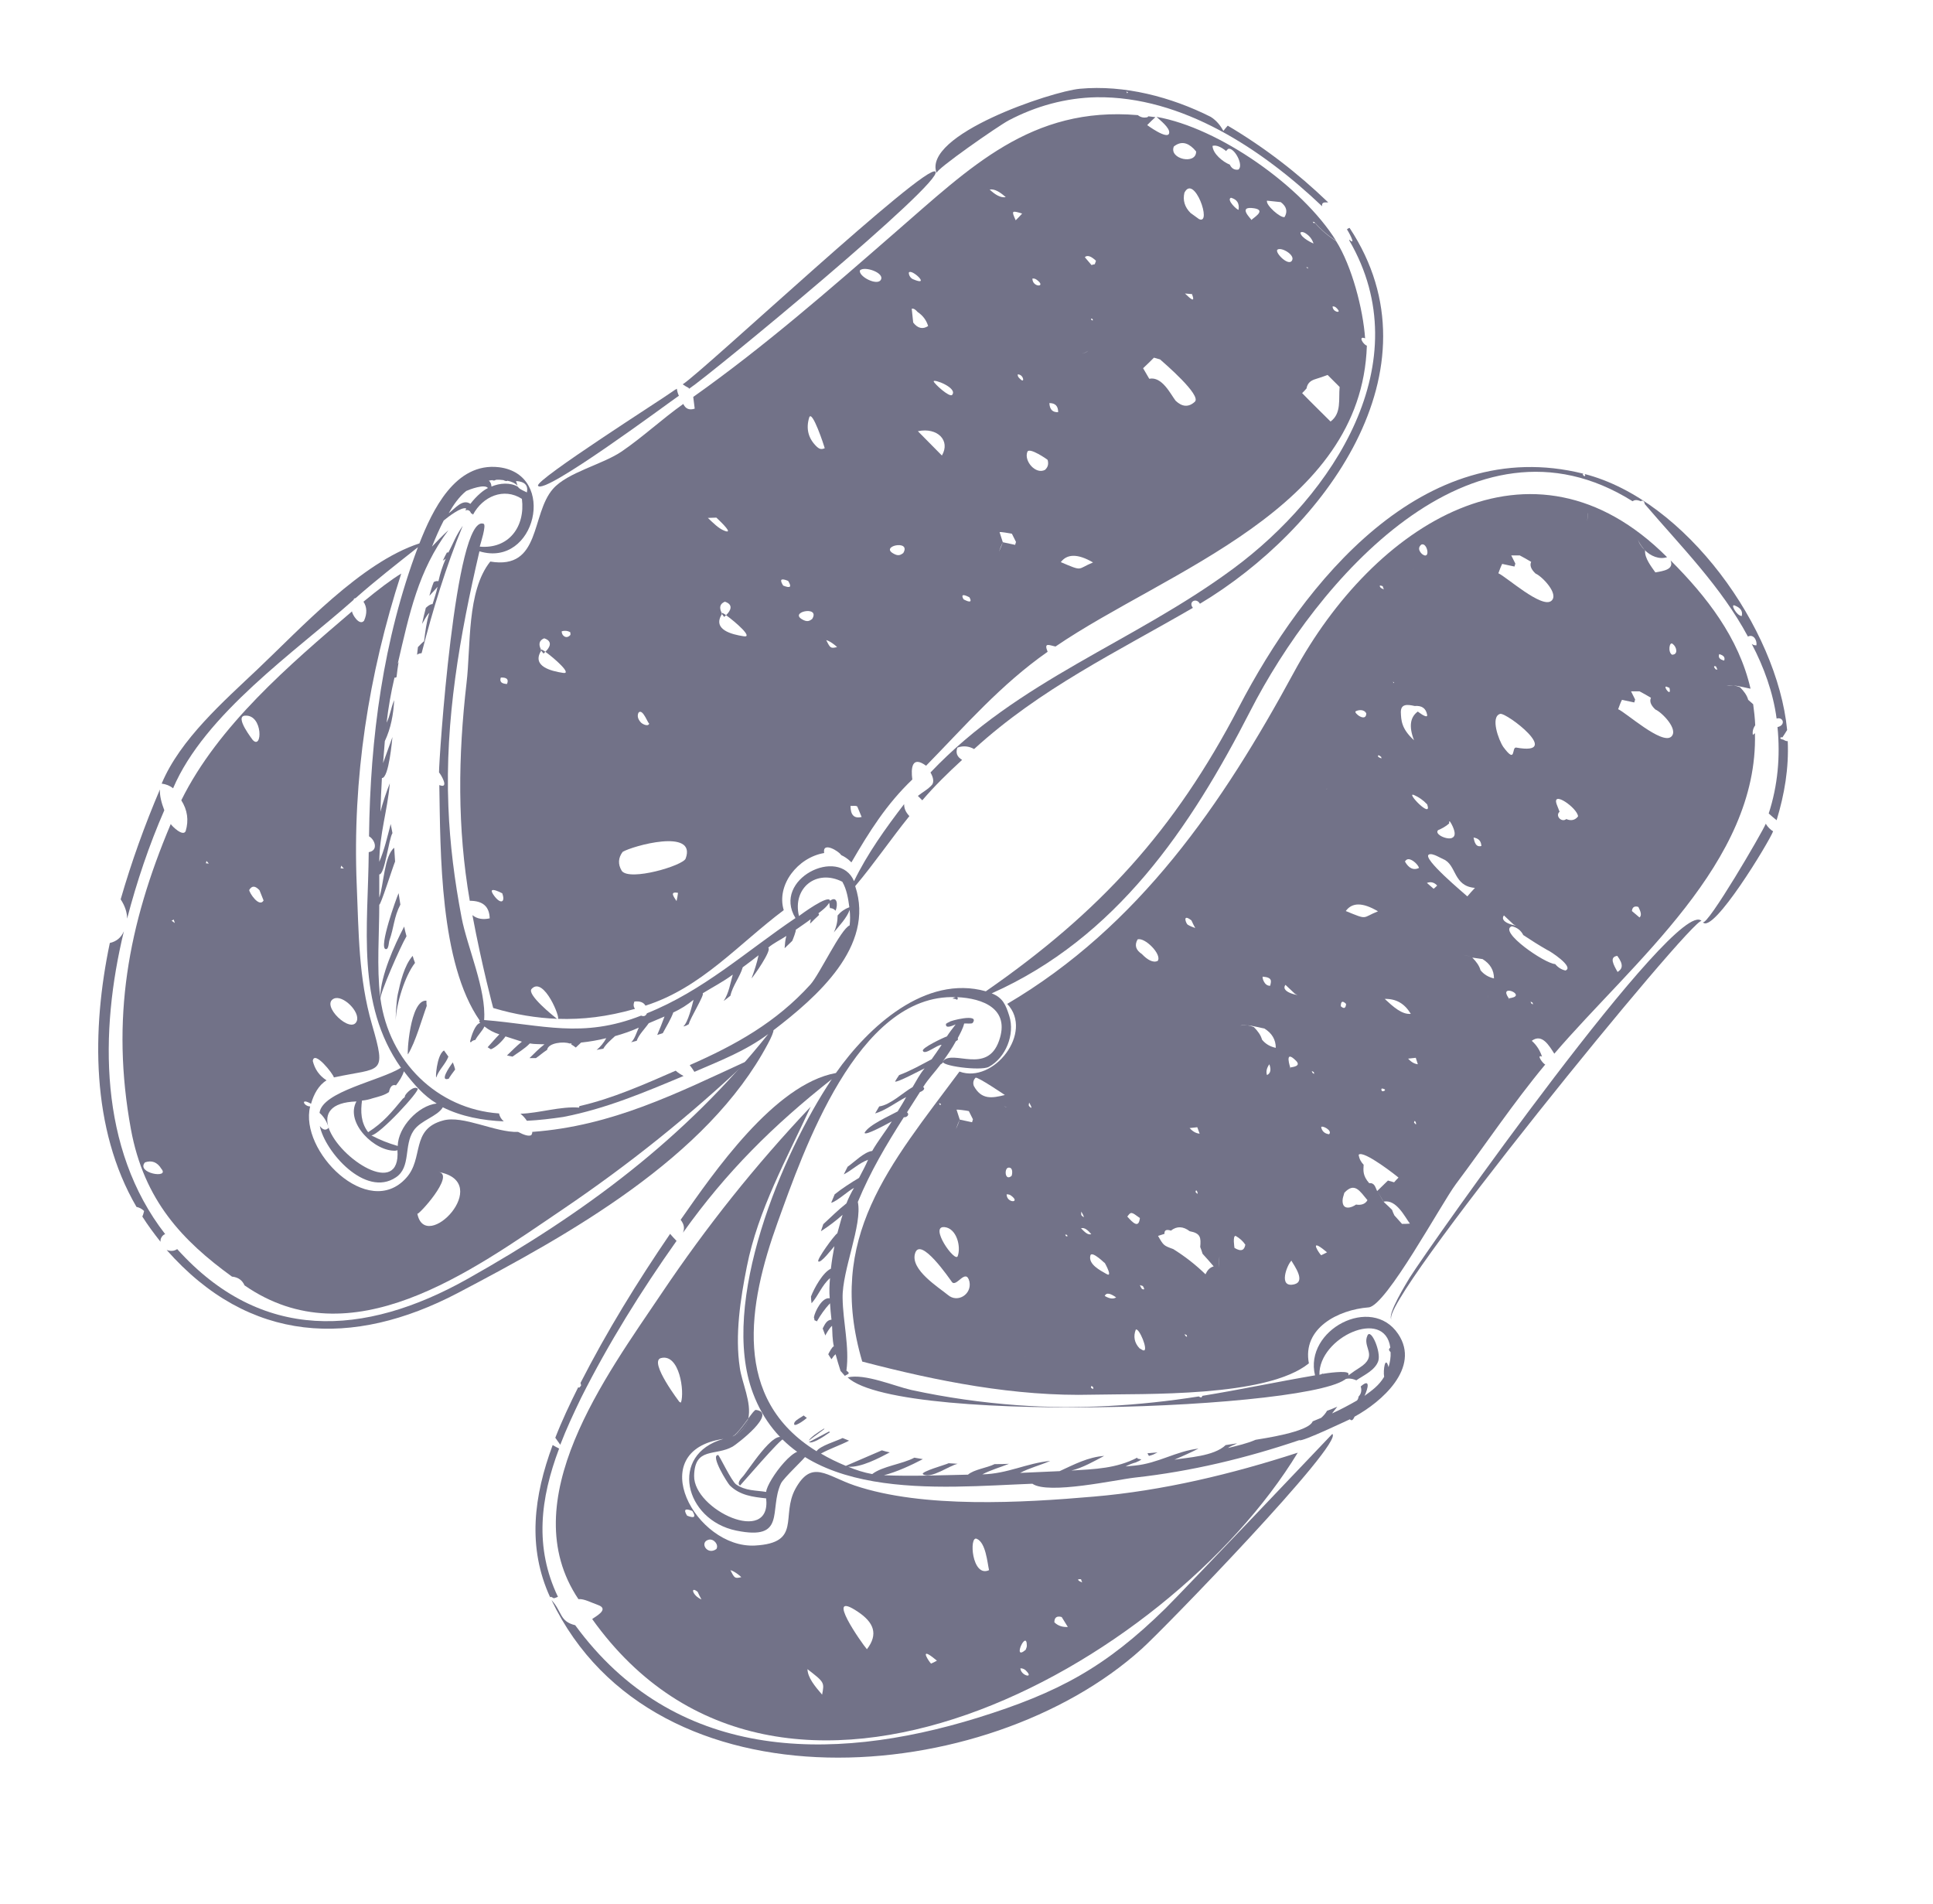 <?xml version="1.0" encoding="UTF-8"?> <svg xmlns="http://www.w3.org/2000/svg" xmlns:xlink="http://www.w3.org/1999/xlink" version="1.1" id="Слой_1" x="0px" y="0px" viewBox="0 0 66 65" style="enable-background:new 0 0 66 65;" xml:space="preserve"> <style type="text/css"> .st0{fill:#727288;} </style> <g> <path class="st0" d="M15.26,18.86c-0.05,0.09-0.1,0.19-0.14,0.28c0.03-0.02,0.07-0.04,0.1-0.07c-0.11,0.25-0.19,0.5-0.25,0.77 c-0.06-0.01-0.11,0-0.16,0.03c-0.06,0.15-0.11,0.31-0.15,0.47c0.09-0.1,0.2-0.21,0.28-0.31c-0.04,0.2-0.11,0.39-0.17,0.59 c-0.1,0.01-0.16,0.07-0.23,0.13c-0.05,0.18-0.09,0.37-0.13,0.55c0.07-0.11,0.15-0.29,0.25-0.38c-0.1,0.31-0.14,0.65-0.18,0.97 c-0.08,0.06-0.14,0.13-0.21,0.2c-0.01,0.09-0.02,0.17-0.03,0.26c0.04-0.03,0.1-0.05,0.15-0.05c0-0.01,0.01-0.01,0.01-0.02 c0.38-1.47,0.82-2.92,1.4-4.33c-0.24,0.34-0.31,0.57-0.49,0.91C15.31,18.86,15.29,18.86,15.26,18.86z"></path> <path class="st0" d="M4.23,31.79c-0.09,0.21-0.25,0.35-0.48,0.4c-0.62,2.95-0.65,6.33,0.91,9.01c0.1,0.02,0.19,0.07,0.26,0.14l0,0 c-0.02,0.09-0.04,0.15-0.06,0.19c0.19,0.3,0.4,0.58,0.62,0.86c0-0.04,0-0.07,0.01-0.1c0.03-0.08,0.08-0.14,0.15-0.16 C3.37,39.21,3.4,35.22,4.23,31.79z"></path> <path class="st0" d="M41.77,4.47c-0.1-0.19-0.24-0.36-0.43-0.48c-1.35-0.68-2.95-1.1-4.47-0.96c-0.97,0.09-5.39,1.57-4.89,2.88 c-0.07-0.1,2.1-1.61,2.46-1.8c0.93-0.49,1.95-0.77,3-0.79c2.93-0.04,5.66,1.78,7.7,3.72c-0.01-0.12,0.04-0.14,0.21-0.13 c-1.05-1.01-2.18-1.88-3.43-2.62C41.87,4.35,41.82,4.4,41.77,4.47z M38.48,3.18l-0.02-0.06l0.06,0.04L38.48,3.18z"></path> <path class="st0" d="M4.12,30.7c0.15,0.23,0.22,0.45,0.22,0.66c0.33-1.26,0.75-2.51,1.27-3.7c-0.1-0.26-0.16-0.5-0.15-0.71 C4.94,28.17,4.49,29.42,4.12,30.7z"></path> <path class="st0" d="M19.78,37.76c0,0.02,0,0.03-0.01,0.05l0,0v0c-0.63-0.05-1.36,0.19-2,0.21c0.09,0.07,0.16,0.15,0.22,0.24 c0.42-0.02,0.83-0.07,1.24-0.13c1.45-0.28,2.75-0.83,4.11-1.4c-0.1-0.05-0.19-0.11-0.27-0.18C21.99,37.02,20.92,37.5,19.78,37.76z"></path> <path class="st0" d="M45.99,7.83c0.02,0.02,0.35,0.6,0.08,0.35c0,0.01,0,0.02,0,0.03c2.42,4.16-0.55,8.68-3.96,11.2 c-3.42,2.53-7.33,3.79-10.34,6.96c0.1,0.17,0.12,0.32,0.06,0.41c-0.13,0.16-0.33,0.26-0.49,0.39c0.05,0.05,0.1,0.1,0.15,0.15 c0.42-0.49,0.88-0.94,1.36-1.38c-0.17-0.1-0.23-0.24-0.16-0.42c0.2-0.07,0.39-0.05,0.57,0.05c2.27-2.07,4.85-3.3,7.47-4.82 c-0.17-0.21,0.12-0.36,0.24-0.14c4.2-2.51,8.32-7.98,5.11-12.83C46.04,7.79,46.01,7.81,45.99,7.83z"></path> <path class="st0" d="M11.23,38.48c0,0.01,0,0.01,0,0.02c0,0,0,0,0.01,0C11.24,38.49,11.24,38.49,11.23,38.48z"></path> <path class="st0" d="M30.87,27.45c-0.63,0.82-1.26,1.7-1.71,2.63c-0.51-1.2-2.81-0.07-2,1.26c-1.7,1.15-3.15,2.48-5.07,3.25 c-0.04,0.09-0.1,0.12-0.2,0.08c-2.01,0.79-3.38,0.31-5.36,0.15c0.08-1.03-0.58-2.5-0.77-3.5c-0.24-1.26-0.4-2.5-0.45-3.78 c-0.12-2.97,0.39-5.85,1.06-8.72c1.92,0.58,2.67-2.62,0.67-2.87c-1.5-0.18-2.28,1.48-2.72,2.6c-1.99,0.65-4.04,2.89-5.52,4.29 c-1.16,1.1-2.65,2.4-3.28,3.91c0.15,0.02,0.28,0.07,0.39,0.16c1.08-2.54,4.18-4.67,6.16-6.43c0.01-0.04,0.03-0.06,0.07-0.06 c0.69-0.61,1.41-1.17,2.13-1.74c-1.19,3.16-1.63,6.51-1.67,9.87c0.19,0.1,0.34,0.48-0.01,0.54c-0.02,2.55-0.44,5.17,1.1,7.36 c-0.7,0.44-2.69,0.81-2.78,1.54c0.15,0.13,0.25,0.3,0.31,0.5c-0.15-0.46,0.05-0.86,0.95-0.89c-0.4,0.73,0.64,1.73,1.35,1.68 c0.02,0,0.03-0.01,0.05-0.02c0.12,1.66-1.99,0.29-2.35-0.76c-0.09,0.1-0.19,0.08-0.3-0.06c0.17,0.86,1.55,2.46,2.6,1.75 c0.52-0.35,0.26-1.09,0.6-1.59c0.24-0.36,0.81-0.48,1-0.8c0.64,0.32,1.37,0.45,2.08,0.48c-0.08-0.07-0.14-0.16-0.16-0.27 c-2.11-0.15-3.76-1.77-4.05-3.92c-0.03-0.14,0.67-1.76,0.89-2.13c-0.03-0.11-0.06-0.22-0.08-0.33c-0.34,0.65-0.79,1.65-0.82,2.4 c-0.12-1.03-0.03-2.12-0.03-3.15c0.04,0.05,0.46-1.28,0.54-1.47c-0.01-0.16-0.02-0.31-0.03-0.47c-0.34,0.27-0.36,1.28-0.51,1.7 c0-0.27,0-0.53,0-0.79c0.19,0.01,0.32-1.2,0.45-1.41c-0.02-0.1-0.04-0.21-0.06-0.31c-0.11,0.42-0.22,0.9-0.39,1.29 c0.01-0.96,0.28-1.75,0.36-2.68c-0.12,0.3-0.24,0.66-0.32,0.97c0.01-0.39,0.03-0.78,0.05-1.15c0.24,0.01,0.35-1.33,0.36-1.4 c-0.11,0.3-0.21,0.59-0.32,0.89c0.02-0.25,0.04-0.5,0.06-0.75c0.21-0.45,0.29-0.9,0.32-1.4c-0.11,0.25-0.14,0.54-0.26,0.77 c0.06-0.52,0.15-1.03,0.27-1.54c0.03,0.01,0.05,0,0.07-0.02c0.02-0.17,0.04-0.34,0.07-0.51c-0.01,0.02-0.02,0.04-0.03,0.06 c0.4-1.72,0.7-3.18,1.73-4.56c-0.2,0.18-0.38,0.37-0.56,0.56c0.12-0.3,0.25-0.6,0.4-0.89c0.13-0.11,0.62-0.49,0.77-0.41 c-0.01,0.02-0.02,0.05-0.03,0.07c0.08-0.05,0.17,0.01,0.19,0.09c0.03,0.01,0.05,0.02,0.07,0.05c0.33-0.62,1.05-0.94,1.67-0.54 c0.12,0.95-0.45,1.72-1.44,1.63c0.02-0.08,0.24-0.75,0.13-0.78c-0.97-0.35-1.53,8.16-1.52,8.49c0.04,0.03,0.38,0.58,0.01,0.43 c0.04,2.3,0.01,6.07,1.38,8.04c-0.03,0.02-0.02,0.05,0.02,0.08c-0.18,0.03-0.31,0.46-0.35,0.63c0.01,0.01,0.02,0.03,0.02,0.04 c0.04-0.05,0.09-0.08,0.16-0.09c0.07-0.14,0.25-0.32,0.31-0.46c0.15,0.12,0.32,0.21,0.51,0.27c-0.14,0.14-0.27,0.3-0.4,0.44 c0.04,0.02,0.07,0.05,0.11,0.07c0.17-0.06,0.4-0.29,0.5-0.44c0.19,0.06,0.38,0.12,0.56,0.18c-0.18,0.14-0.35,0.32-0.51,0.47 c0.06,0.01,0.12,0.03,0.19,0.04c0.19-0.14,0.42-0.27,0.59-0.45c0.16,0.03,0.33,0.02,0.5,0.03c-0.17,0.13-0.36,0.32-0.51,0.47 c0.07,0,0.15,0,0.22,0c0.12-0.08,0.25-0.2,0.38-0.28c0.04-0.25,0.58-0.29,0.76-0.22c0.03,0,0.05,0,0.08,0 c-0.01,0.01-0.01,0.02-0.02,0.03c0.05,0.03,0.11,0.07,0.16,0.11c0.06-0.06,0.12-0.11,0.18-0.17c0.29-0.03,0.58-0.08,0.86-0.15 c-0.08,0.15-0.2,0.3-0.33,0.4c0.08-0.01,0.15-0.03,0.23-0.04c0.08-0.15,0.27-0.31,0.4-0.43c0.28-0.08,0.55-0.17,0.81-0.29 c-0.07,0.15-0.14,0.4-0.26,0.5c0.06-0.02,0.13-0.03,0.19-0.05c0.07-0.21,0.28-0.41,0.41-0.6c0.18-0.08,0.36-0.15,0.54-0.23 c-0.08,0.22-0.16,0.42-0.25,0.63c0.06-0.02,0.12-0.04,0.19-0.06c0.12-0.23,0.27-0.46,0.36-0.71c0.25-0.11,0.48-0.26,0.69-0.43 c-0.05,0.2-0.19,0.78-0.35,0.91c0.07-0.01,0.13-0.04,0.19-0.08c0.02-0.16,0.56-1.03,0.47-1.05c0.34-0.21,0.71-0.4,1.03-0.64 c-0.09,0.32-0.13,0.62-0.31,0.9c0.08-0.06,0.16-0.12,0.23-0.18c0.07-0.33,0.33-0.65,0.42-0.97c0.18-0.13,0.36-0.27,0.54-0.41 c-0.05,0.25-0.15,0.55-0.24,0.79c0.05-0.04,0.71-0.97,0.57-1.05c0.19-0.16,0.41-0.26,0.62-0.4c-0.04,0.13-0.05,0.28-0.06,0.42 c0.09-0.08,0.17-0.17,0.26-0.25c0.02-0.04,0.14-0.35,0.12-0.38c0.17-0.12,0.34-0.23,0.51-0.36c0,0.05-0.02,0.11-0.02,0.15 c0.1-0.1,0.2-0.2,0.3-0.29c0.01-0.03,0-0.05-0.02-0.06c0.13-0.1,0.29-0.22,0.37-0.36c0.02,0.06,0.01,0.12,0.03,0.18 c0.07,0,0.14,0.03,0.19,0.09c0.09-0.22,0.05-0.52-0.19-0.34c-0.03-0.24-1.01,0.48-1.06,0.52c-0.23-0.95,0.59-1.62,1.48-1.17 c0.03-0.04,0.03-0.04,0.03-0.04l0,0c-0.01,0.01,0,0,0,0c-0.01,0.01-0.02,0.03-0.03,0.04c0.15,0.26,0.2,0.57,0.24,0.87 c-0.16,0.06-0.29,0.15-0.4,0.28c0,0.2-0.04,0.39-0.13,0.58c0.18-0.22,0.45-0.5,0.54-0.77c0.02,0.18,0.02,0.35,0,0.53 c-0.31,0.13-1.03,1.68-1.34,2.02c-1.17,1.29-2.55,2.06-4.12,2.75c0.06,0.08,0.12,0.16,0.16,0.23c0.88-0.38,1.74-0.71,2.52-1.29 c-2.85,3.57-6.27,6.11-10.27,8.36c-3.53,1.98-7.04,2.17-9.91-1.02c-0.1,0.07-0.22,0.08-0.36,0.03c2.82,3.2,6.35,3.35,9.94,1.47 c3.79-1.99,8.52-4.61,10.59-8.51c0.13-0.24,0.19-0.4,0.19-0.46c1.46-1.12,3.48-2.86,2.79-4.92c0.65-0.77,1.22-1.61,1.85-2.39 C30.93,27.73,30.87,27.61,30.87,27.45z M14.91,37.67c-0.63,0.07-1.32,0.81-1.33,1.45c-0.34-0.1-0.59-0.2-0.9-0.36 c0.29-0.03,1.67-1.53,1.58-1.6c-0.13-0.1-0.37,0.13-0.43,0.24c0,0.05-0.03,0.08-0.07,0.1c-0.39,0.47-0.67,0.82-1.19,1.15 c-0.25-0.33-0.26-0.7-0.21-1.08c0.13-0.01,0.25-0.04,0.37-0.08c0.18-0.05,0.4-0.1,0.55-0.21c0.04-0.19,0.12-0.27,0.24-0.23 c0.11-0.14,0.22-0.31,0.27-0.48C14.12,37,14.46,37.4,14.91,37.67z M16.41,16.83c-0.13,0.11-0.25,0.24-0.35,0.37 c-0.27-0.19-0.54,0.18-0.74,0.32c0.16-0.28,0.35-0.56,0.6-0.76c0.11-0.05,0.63-0.25,0.74-0.1C16.58,16.7,16.49,16.76,16.41,16.83z M17.71,16.65c-0.01-0.01-0.02-0.02-0.02-0.03c-0.27-0.16-0.63-0.13-0.91-0.01c0-0.07-0.03-0.16-0.09-0.2 c0.04-0.01,0.09-0.02,0.13-0.02c0.02,0.03,0.09,0.01,0.11-0.01c0.09-0.01,0.17,0,0.26,0.01c0.03,0.02,0.12,0.05,0.13,0.02 c0.12,0.02,0.27,0.08,0.35,0.17c-0.02-0.05-0.03-0.11-0.05-0.16c0.3,0.02,0.42,0.15,0.37,0.39C17.88,16.75,17.78,16.72,17.71,16.65 z"></path> <path class="st0" d="M28.81,30.05L28.81,30.05C28.81,30.05,28.8,30.06,28.81,30.05z"></path> <path class="st0" d="M13.52,34.85L13.52,34.85C13.51,34.91,13.51,34.93,13.52,34.85z"></path> <polygon class="st0" points="13.51,34.85 13.51,34.84 13.51,34.84 "></polygon> <path class="st0" d="M13.58,33.95c-0.05,0.25-0.07,0.73-0.07,0.89l0,0c0.02-0.57,0.31-1.52,0.66-1.97 c-0.03-0.08-0.06-0.16-0.08-0.24C13.8,32.96,13.67,33.53,13.58,33.95z"></path> <path class="st0" d="M13.17,32.4c0.11,0.02,0.1-0.25,0.13-0.31c0.15-0.42,0.15-0.79,0.37-1.21c-0.02-0.13-0.04-0.26-0.06-0.39 C13.54,30.64,12.92,32.36,13.17,32.4z"></path> <path class="st0" d="M14.9,36.77c0.09-0.26,0.31-0.44,0.41-0.7c-0.05-0.07-0.1-0.14-0.15-0.21C14.9,36.01,14.86,36.89,14.9,36.77z"></path> <path class="st0" d="M15.46,36.27c-0.14,0.18-0.46,0.67-0.13,0.55c-0.03,0.01,0.2-0.3,0.21-0.31c-0.02-0.08-0.04-0.15-0.07-0.22 C15.47,36.28,15.47,36.27,15.46,36.27z"></path> <path class="st0" d="M22.94,13.38c-0.22,0.17-4.67,3-4.57,3.2c0.18,0.36,4.51-2.87,4.81-3.07c-0.04-0.08-0.06-0.17-0.07-0.24 C23.05,13.3,23,13.34,22.94,13.38z"></path> <path class="st0" d="M23.51,13.24c0.01,0.01,0.01,0.02,0.02,0.03c0.75-0.5,8.72-7.07,8.41-7.41c-0.3-0.33-7.89,6.78-8.63,7.26 C23.38,13.17,23.45,13.21,23.51,13.24z"></path> <path class="st0" d="M18.14,38.75c-0.09,0.05-0.26-0.01-0.45-0.11c-0.77,0.03-1.88-0.58-2.56-0.39c-1.12,0.3-0.65,1.29-1.26,1.96 c-1.3,1.45-3.66-0.92-3.28-2.44c-0.22,0-0.35-0.31,0.03-0.09c0.09-0.32,0.26-0.64,0.53-0.8c-0.25-0.16-0.4-0.38-0.47-0.66 c0.04-0.39,0.7,0.44,0.72,0.56c1.62-0.35,1.81-0.05,1.3-1.81c-0.46-1.59-0.45-3.11-0.52-4.76c-0.15-3.64,0.4-7.17,1.52-10.63 c-0.33,0.2-0.78,0.54-1.29,0.96c0.12,0.18,0.13,0.4,0.02,0.65c-0.16,0.19-0.41-0.22-0.41-0.32c-2.13,1.82-4.57,3.9-5.83,6.45 c0.21,0.33,0.26,0.68,0.15,1.05c-0.09,0.21-0.48-0.18-0.51-0.24c-1.46,3.46-2.05,6.65-1.36,10.42c0.45,2.44,1.77,3.81,3.45,5.03 c0.21,0.02,0.35,0.12,0.43,0.3c3.64,2.52,7.71-0.46,10.84-2.58c2.29-1.55,4.35-3.2,6.36-5.1c-2.44,1.12-4.64,2.24-7.38,2.44 C18.18,38.66,18.17,38.7,18.14,38.75z M11.65,29.55l0.09,0.1l-0.11-0.01L11.65,29.55z M11.4,34.09c0.31-0.14,0.91,0.46,0.78,0.77 C11.99,35.32,10.93,34.31,11.4,34.09z M4.95,39.68c0.23-0.08,0.42-0.01,0.56,0.22C5.81,40.25,4.63,40.05,4.95,39.68z M5.86,31.43 l0.07-0.04l0.04,0.12L5.86,31.43z M7.03,29.47l0.02-0.08l0.08,0.09L7.03,29.47z M8.37,24.43c0.62-0.04,0.59,1.21,0.25,0.82 C8.66,25.29,7.98,24.45,8.37,24.43z M8.51,30.38c0.09-0.15,0.2-0.15,0.35,0.01c0.05,0.12,0.09,0.23,0.14,0.35 C8.85,31,8.5,30.46,8.51,30.38z M14.25,41.43c0.02,0.08,1.3-1.32,0.73-1.42C16.88,40.36,14.52,42.82,14.25,41.43z"></path> <path class="st0" d="M19.02,34.79C19.02,34.79,19.02,34.78,19.02,34.79C19.02,34.78,19.01,34.78,19.02,34.79 C19.01,34.78,19.01,34.79,19.02,34.79z"></path> <path class="st0" d="M46.61,11.55c-0.07-1-0.45-2.46-0.99-3.32c-0.28-0.18-0.53-0.39-0.74-0.64l-0.01,0.04l-0.05-0.06l0.06,0.01 c0.21,0.25,0.46,0.46,0.74,0.64c-1.16-1.86-4-3.86-6.13-4.23c0.11,0.11,0.46,0.37,0.43,0.55c-0.04,0.26-0.78-0.29-0.75-0.27 c0.05-0.05,0.1-0.1,0.15-0.15l0,0C39.36,4.09,39.4,4.04,39.45,4c-0.08-0.01-0.16-0.02-0.24-0.03C39.2,3.98,39.19,3.99,39.18,4 c-0.12,0.03-0.23,0.01-0.33-0.07c-3.65-0.31-5.73,1.79-8.28,4c-2.24,1.95-4.47,3.9-6.9,5.62c0.02,0.13,0.03,0.27,0.05,0.4 c-0.18,0.06-0.31,0.01-0.39-0.16c-0.72,0.51-1.37,1.12-2.1,1.62c-0.66,0.45-1.85,0.71-2.35,1.28c-0.76,0.87-0.4,2.77-2.14,2.48 c-0.81,1.01-0.66,2.89-0.81,4.14c-0.29,2.51-0.32,4.95,0.11,7.44c0.45,0,0.67,0.2,0.68,0.6c-0.23,0.05-0.43,0.02-0.59-0.11 c0.33,1.76,0.71,3.17,0.71,3.17c0.77,0.23,1.48,0.34,2.18,0.37c-0.12-0.09-1.04-0.83-0.87-1.02c0.42-0.46,1.02,1.06,0.89,1.02 c0.85,0.03,1.69-0.07,2.64-0.34c-0.05-0.07-0.06-0.15-0.02-0.25c0.18-0.02,0.31,0.02,0.38,0.14c1.91-0.61,3.17-2.1,4.72-3.26 c-0.26-0.86,0.48-1.8,1.38-1.95c-0.07-0.41,0.51-0.06,0.58,0.07c0.22,0.1,0.35,0.25,0.35,0.25c0.61-1.05,1.2-1.99,2.08-2.83 c-0.05-0.38-0.02-0.83,0.47-0.47c1.35-1.38,2.55-2.77,4.15-3.89c-0.14-0.34,0.06-0.22,0.27-0.18c3.81-2.6,10.45-4.68,10.63-10.27 C46.54,11.76,46.36,11.45,46.61,11.55z M16.88,30.59c-0.34-0.45,0.41-0.02,0.27-0.09l0,0C17.26,30.8,17.1,30.88,16.88,30.59z M17.1,23.13c0.2-0.01,0.28,0.06,0.21,0.22C17.12,23.34,17.05,23.27,17.1,23.13z M22.17,24.69c-0.03,0.14-0.25,0.02-0.29-0.03 c-0.1-0.11-0.13-0.22-0.08-0.33C21.95,24.15,22.15,24.78,22.17,24.69z M19.22,22.97c-0.39-0.06-1.08-0.22-0.74-0.76c0,0,0,0,0,0 c-0.02-0.02-0.02-0.04-0.01-0.04c-0.09-0.18-0.06-0.31,0.11-0.38c0.31,0.1,0.19,0.32,0.04,0.46 C18.93,22.47,19.56,23.03,19.22,22.97z M19.18,21.55c0.1-0.03,0.2-0.02,0.29,0.03c0,0.03,0.02,0.08,0,0.1 C19.34,21.83,19.17,21.7,19.18,21.55z M23.1,30.76C23.1,30.76,23.1,30.76,23.1,30.76c-0.08-0.13-0.26-0.34,0.05-0.28 C23.14,30.57,23.12,30.67,23.1,30.76z M23.41,29.31c-0.09,0.24-1.91,0.78-2.18,0.42c-0.14-0.23-0.12-0.45,0.03-0.65 C21.59,28.88,23.8,28.26,23.41,29.31z M24.41,17.63c0.02,0.01,0.02,0.02,0.05,0.04h0c0.2,0.19,0.59,0.57,0.28,0.45 c-0.21-0.08-0.39-0.27-0.57-0.44c0.1,0,0.19-0.01,0.29-0.01C24.44,17.65,24.43,17.64,24.41,17.63 C24.34,17.56,24.35,17.57,24.41,17.63z M25.39,21.72c-0.39-0.06-1.08-0.22-0.74-0.76c0,0,0,0,0,0c-0.02-0.02-0.02-0.04-0.01-0.04 c-0.09-0.18-0.06-0.31,0.11-0.38c0.31,0.1,0.19,0.32,0.04,0.46C25.11,21.23,25.74,21.78,25.39,21.72z M26.74,19.99 c-0.13-0.21-0.08-0.26,0.17-0.16C27.04,20.04,26.99,20.09,26.74,19.99z M27.73,21.13c-0.07,0.05-0.14,0.11-0.29,0.04 C26.86,20.9,28.03,20.65,27.73,21.13z M27.9,15.26c-0.3-0.28-0.39-0.62-0.27-1.01c0.1-0.28,0.51,0.97,0.53,1.05 C28.05,15.35,27.98,15.33,27.9,15.26z M28.21,21.85c0.1,0.03,0.19,0.09,0.28,0.16c0.03,0.02,0.06,0.05,0.09,0.08 C28.36,22.14,28.35,22.13,28.21,21.85z M29.04,27.51c0.08,0.01,0.16-0.02,0.23,0.02c0.05,0.12,0.1,0.24,0.15,0.36 C29.16,27.95,29.04,27.82,29.04,27.51z M29.36,9.23c0.16-0.16,0.87,0.09,0.71,0.33C29.94,9.76,29.31,9.44,29.36,9.23z M30.84,18.88 c-0.07,0.05-0.15,0.11-0.29,0.04C29.97,18.65,31.13,18.4,30.84,18.88z M31.03,9.31c0.07-0.17,0.79,0.5,0.14,0.22 C31.1,9.5,31.03,9.41,31.03,9.31z M31.18,11.01L31.18,11.01L31.18,11.01L31.18,11.01L31.18,11.01c-0.02-0.16-0.03-0.31-0.05-0.47 c0.07-0.02,0.14,0.04,0.2,0.11c0.18,0.12,0.3,0.28,0.36,0.48C31.51,11.25,31.33,11.21,31.18,11.01z M32.16,15.55 c-0.27-0.28-0.55-0.55-0.82-0.83C32.01,14.58,32.46,15.04,32.16,15.55z M31.88,13.02c-0.02-0.1,0.83,0.22,0.63,0.46 C32.42,13.58,31.89,13.09,31.88,13.02z M32.9,20.46c-0.09-0.16-0.03-0.19,0.2-0.07C33.19,20.55,33.13,20.58,32.9,20.46z M35.41,9.56c0.33,0.25-0.16,0.26-0.16-0.05C35.31,9.5,35.36,9.52,35.41,9.56z M34.9,7.29L34.9,7.29 c-0.07,0.08-0.14,0.15-0.22,0.23C34.53,7.19,34.54,7.18,34.9,7.29z M34.34,6.73c-0.17,0.03-0.36-0.08-0.55-0.26 C33.96,6.44,34.15,6.56,34.34,6.73z M34.66,18.6L34.66,18.6c-0.14-0.03-0.28-0.06-0.42-0.09c-0.04,0.11-0.08,0.22-0.13,0.32 c0.04-0.11,0.08-0.22,0.13-0.32c-0.04-0.11-0.07-0.23-0.11-0.34c0.01-0.03,0.35,0.04,0.42,0.05c0.05,0.09,0.09,0.19,0.14,0.28 C34.68,18.54,34.67,18.57,34.66,18.6z M34.87,12.97c-0.07-0.06-0.13-0.11-0.12-0.19C34.94,12.78,34.99,13.06,34.87,12.97z M35.68,16.04c-0.32,0.17-0.73-0.31-0.6-0.62c0.07-0.16,0.69,0.27,0.69,0.28C35.81,15.84,35.78,15.95,35.68,16.04z M35.83,13.76 c0.2,0,0.3,0.1,0.3,0.31C35.94,14.08,35.84,13.98,35.83,13.76z M36.22,19.19c0.21-0.28,0.57-0.3,1.1,0.01 C36.76,19.43,37,19.52,36.22,19.19z M36.92,12.07c0.1-0.01,0.18-0.05,0.24-0.1C37.1,12.03,37.02,12.06,36.92,12.07z M37.25,10.88 c0.01,0,0.03-0.01,0.04,0c0.01,0.01,0.02,0.04,0.03,0.05C37.29,10.95,37.26,10.93,37.25,10.88z M37.38,9.02 c-0.04,0.01-0.07,0.01-0.11,0.03c-0.08-0.09-0.15-0.18-0.23-0.27c0.09-0.09,0.23-0.02,0.38,0.12C37.41,8.95,37.39,8.98,37.38,9.02z M40.76,5.08c0.02,0.02,0.04,0.05,0.08,0.09c0.01,0.47-0.94,0.26-0.76-0.17C40.31,4.82,40.53,4.85,40.76,5.08z M40.79,13.72 c-0.21,0.19-0.43,0.17-0.65-0.04c-0.17-0.22-0.46-0.84-0.9-0.75c-0.07-0.12-0.14-0.24-0.21-0.36l0,0l0,0 c0.13-0.12,0.25-0.24,0.37-0.36c0.07,0.02,0.14,0.04,0.21,0.06h0C39.71,12.36,41.06,13.51,40.79,13.72z M40.46,10.02 c0.08,0.01,0.16,0.01,0.24,0.02c0.01-0.02,0.02-0.03,0.02-0.05c0,0.02-0.01,0.04-0.02,0.05C40.82,10.36,40.65,10.2,40.46,10.02z M40.94,7.48c-0.1-0.07-0.19-0.14-0.29-0.21c-0.2-0.2-0.27-0.43-0.21-0.69C40.77,5.92,41.4,7.69,40.94,7.48z M42.03,6.75 c0.21,0.06,0.29,0.19,0.26,0.41C42.26,7.19,41.86,6.82,42.03,6.75z M42.28,5.79c-0.13,0.02-0.23-0.04-0.29-0.17 c-0.23-0.09-0.58-0.37-0.59-0.64c0.14-0.04,0.31,0.05,0.47,0.18c0-0.03,0.04-0.05,0.07-0.08C42.15,5.03,42.48,5.66,42.28,5.79z M42.73,7.51c0.01-0.02-0.51-0.49,0.09-0.4C43.27,7.18,42.75,7.46,42.73,7.51z M43.26,6.85c0.16,0.02,0.31,0.03,0.47,0.05l0,0 c0,0,0,0,0,0c0,0,0,0,0,0l0,0c0.2,0.15,0.24,0.32,0.13,0.51C43.72,7.45,43.21,7,43.26,6.85z M43.62,8.52 c0.14-0.09,0.59,0.18,0.5,0.36C44.01,9.13,43.5,8.6,43.62,8.52z M45.69,10.58c0.09,0.12-0.19,0.07-0.19-0.12 C45.58,10.45,45.64,10.51,45.69,10.58z M44.6,7.98c0.12,0.08,0.2,0.19,0.25,0.33c0,0.01-0.44-0.19-0.45-0.37 C44.46,7.9,44.53,7.93,44.6,7.98z M44.66,9.13l-0.01,0.04L44.6,9.12L44.66,9.13z M45.43,14.39c-0.32-0.32-0.65-0.64-0.97-0.97 c0.05-0.05,0.1-0.1,0.15-0.16c0.03-0.18,0.14-0.27,0.31-0.32c0.14-0.04,0.27-0.09,0.41-0.14c0.14,0.14,0.27,0.27,0.41,0.41 C45.7,13.63,45.81,14.11,45.43,14.39z"></path> <path class="st0" d="M24.79,21c-0.08-0.06-0.13-0.08-0.15-0.08c0.01,0.01,0,0.02,0.01,0.04c0.02,0.02,0.03,0.05,0.08,0.1 C24.75,21.04,24.77,21.02,24.79,21z"></path> <path class="st0" d="M24.46,17.67c-0.03-0.02-0.03-0.03-0.05-0.04C24.43,17.64,24.44,17.65,24.46,17.67L24.46,17.67z"></path> <path class="st0" d="M18.62,22.25c-0.08-0.06-0.13-0.08-0.15-0.08c0.01,0.01,0,0.02,0.01,0.04c0.02,0.02,0.03,0.05,0.08,0.1 C18.58,22.29,18.6,22.27,18.62,22.25z"></path> <path class="st0" d="M13.93,35.99c0.26-0.42,0.47-1.19,0.64-1.65c-0.01-0.06-0.01-0.12-0.01-0.18 C13.99,34.11,13.89,36.06,13.93,35.99z"></path> <path class="st0" d="M46.69,45.59c-0.19,0.41,0.39,0.68-0.27,1.1c-0.23,0.14-0.44,0.31-0.66,0.47c0.17-0.12,0.35-0.13,0.55-0.04 c0.26-0.18,0.64-0.34,0.75-0.66C47.16,46.15,46.81,45.33,46.69,45.59z"></path> <path class="st0" d="M27.13,48.55c-0.11,0.26,0.38-0.1,0.42-0.15c-0.04-0.02-0.07-0.05-0.11-0.08 C27.35,48.39,27.2,48.45,27.13,48.55z"></path> <path class="st0" d="M60.89,25.25L60.89,25.25c-0.1-0.02-0.12-0.04-0.09-0.08l0,0c0.01,0,0.03,0,0.06,0 c0.05-0.08,0.11-0.16,0.16-0.25c-0.34-3.47-3.45-7.85-6.92-8.74c0.05,0.03,0.02,0.14-0.06,0.02c0.01-0.01,0.01-0.02,0.02-0.03 c-5.49-1.37-9.55,3.73-11.76,7.97c-2.19,4.21-4.76,7.01-8.64,9.7c-2.06-0.58-4.01,1.21-5.12,2.79c-2.1,0.38-4.18,3.41-5.3,5.01 c0.12,0.16,0.14,0.28,0.08,0.44c1.48-2.08,3.09-3.67,5.08-5.24c-1.69,2.52-3.85,7.64-2.69,10.72c1.42,3.78,6.37,3.21,9.54,3.09 c0.54,0.38,2.87-0.14,3.5-0.21c1.91-0.21,3.79-0.66,5.62-1.28c0.02,0.1,1.78-0.74,1.72-0.71c0.08,0.09,0.13-0.03,0.16-0.09 c0.92-0.5,2.26-1.67,1.49-2.82c-0.91-1.36-3.22-0.14-2.84,1.41c-1.29,0.22-2.56,0.49-3.85,0.7c-0.01,0.06-0.05,0.07-0.12,0.02 c-2.04,0.32-4.13,0.45-6.18,0.3c-1.23-0.09-2.43-0.26-3.63-0.52c-0.58-0.13-1.59-0.57-2.18-0.43c1.82,1.7,17.38,1.02,17.1-0.13 c-0.03-0.12-0.78-0.01-0.88,0.01c-0.01-0.02-0.02-0.02-0.03,0.01c-0.03,0.01-0.06,0.01-0.08,0.02c-0.03-1.27,2.23-2.31,2.42-0.93 c-0.07,0.07-0.05,0.09,0.01,0.16c0.01,0.17-0.02,0.34-0.07,0.51c-0.11-0.42-0.19,0.1-0.15,0.33c-0.18,0.3-0.41,0.46-0.67,0.65 c0.12-0.25,0.21-0.62-0.13-0.32c0.04,0.12,0.02,0.25-0.07,0.34c-0.01,0.05-0.02,0.1-0.06,0.14c-0.28,0.16-0.56,0.31-0.85,0.44 c0.06-0.08,0.12-0.15,0.18-0.23c-0.12,0.05-0.23,0.1-0.35,0.14c-0.05,0.09-0.12,0.17-0.2,0.24c-0.09,0.04-0.19,0.08-0.29,0.12 c-0.14,0.37-1.73,0.59-1.95,0.63c-0.3,0.13-0.62,0.2-0.94,0.28c0.1-0.08,0.21-0.1,0.31-0.16c-0.13,0.02-0.26,0.04-0.39,0.06 c-0.41,0.39-1.31,0.42-1.75,0.5c0.27-0.12,0.55-0.24,0.82-0.38c-0.77,0.09-1.37,0.5-2.17,0.58c-0.01,0.03-0.02,0.06-0.03,0.08 c0.01-0.03,0.02-0.06,0.03-0.08c-0.11,0.01-0.21,0.02-0.32,0.03c0.12-0.06,0.24-0.11,0.36-0.14c0.02-0.04,0.03-0.09,0.05-0.13 c0-0.01-0.01-0.02-0.01-0.03c-0.72,0.37-1.43,0.39-2.25,0.44c0.38-0.09,0.78-0.32,1.12-0.5c-0.55,0.04-1.02,0.29-1.52,0.52 c-0.45,0.02-0.9,0.04-1.35,0.06c0.32-0.17,0.69-0.26,1.03-0.41c-0.82,0.08-1.45,0.44-2.32,0.46c0.29-0.15,0.61-0.24,0.91-0.36 c-0.16,0.01-0.32,0.01-0.49,0.01c-0.26,0.13-0.7,0.18-0.91,0.36c-0.96,0.02-1.92,0.06-2.87,0.02c0.43-0.11,0.93-0.34,1.33-0.55 c-0.1-0.02-0.19-0.03-0.29-0.05c-0.41,0.22-1.09,0.29-1.44,0.56c-0.28-0.05-0.56-0.14-0.82-0.25c0.44,0.03,1.04-0.29,1.42-0.49 c-0.09-0.02-0.18-0.04-0.27-0.07c-0.16,0.07-1.23,0.53-1.23,0.53c-0.29-0.12-0.58-0.26-0.85-0.42c0.31-0.17,0.65-0.28,0.96-0.44 c-0.08-0.03-0.15-0.06-0.22-0.09c-0.2,0.1-0.78,0.27-0.89,0.45c-2.9-1.78-2.34-5.01-1.33-7.81c0.87-2.4,2.72-7.82,6.08-7.69 c-0.03,0.01-0.07,0.02-0.11,0.05c0.06,0,0.11,0.01,0.16,0.04c0.03-0.04,0.03-0.07,0-0.09c0.87,0.04,1.82,0.39,1.43,1.49 c-0.41,1.16-1.57,0.29-1.91,0.69c-0.15,0.16,1.28,0.35,1.56,0.2c0.58-0.31,0.9-1.11,0.7-1.74c-0.12-0.38-0.22-0.62-0.6-0.77 c4.26-1.9,6.78-5.64,8.83-9.64c2.24-4.38,7.54-10.62,13.05-7.16c0.06-0.04,0.14-0.06,0.28,0c0.07-0.04,0.12-0.01,0.14,0.1v0 c1.24,1.45,2.61,2.82,3.52,4.52c0.21-0.1,0.32,0.16,0.29,0.3c-0.06,0-0.11-0.01-0.16-0.05c0.42,0.8,0.73,1.66,0.85,2.55 c0.23-0.07,0.32,0.23,0.03,0.29c0.1,1,0.01,2-0.3,2.95c0.09,0.08,0.18,0.16,0.27,0.23c0.27-0.89,0.42-1.77,0.38-2.7 C61,25.31,60.94,25.28,60.89,25.25L60.89,25.25z M55.28,16.8c0.02-0.04,0.03-0.08,0.05-0.12C55.31,16.72,55.3,16.76,55.28,16.8z M59.23,20.67c0.2,0.08,0.28,0.19,0.24,0.36C59.29,21.02,59.07,20.6,59.23,20.67z"></path> <path class="st0" d="M39.23,49.7c0.03-0.01,0.06-0.02,0.1-0.03c0.07-0.02,0.13-0.06,0.19-0.09c-0.11,0.01-0.23,0.02-0.34,0.03 C39.19,49.64,39.21,49.67,39.23,49.7z"></path> <path class="st0" d="M58.14,31.48c0.34,0.44,2.27-2.75,2.4-3.1c-0.09-0.06-0.18-0.14-0.25-0.26C60.18,28.4,58.3,31.62,58.14,31.48z "></path> <path class="st0" d="M38.77,49.92c0.07-0.02,0.14-0.05,0.2-0.1c-0.05-0.01-0.1-0.02-0.15-0.03C38.8,49.84,38.78,49.88,38.77,49.92z "></path> <path class="st0" d="M19.82,47.21c0.01,0.03,0.02,0.06,0.02,0.09l-0.06,0.07c-0.01,0-0.03-0.01-0.04-0.01 c-0.28,0.56-0.55,1.13-0.78,1.72c0.06,0.08,0.11,0.16,0.17,0.24c0.21-0.55,0.46-1.08,0.71-1.6c0.94-1.87,2.05-3.65,3.26-5.36 c-0.08-0.08-0.15-0.16-0.22-0.24C21.76,43.76,20.72,45.45,19.82,47.21z"></path> <path class="st0" d="M18.87,49.33c-0.64,1.73-0.88,3.48-0.08,5.21c-0.01-0.05,0.03-0.03,0.12,0.02c0.05-0.01,0.09-0.03,0.14-0.05 c-0.81-1.69-0.6-3.36,0.04-5.06C19.01,49.41,18.94,49.37,18.87,49.33z"></path> <path class="st0" d="M39.79,54.91c-2.04,2-3.64,2.87-6.41,3.73c-5.11,1.58-10.37,1.44-13.74-3.16c-0.54-0.13-0.44-0.46-0.81-0.86 c3.52,7.35,14.88,6.43,20.15,1.67c0.72-0.64,6.93-7.04,6.51-7.34C45.49,48.95,40.28,54.43,39.79,54.91z"></path> <path class="st0" d="M32.43,34.88c-0.05,0.02-0.09,0.04-0.13,0.07c-0.03,0.2,0.27,0.04,0.33,0.02c-0.1,0.13-0.21,0.27-0.3,0.41 c-0.12,0.04-0.86,0.39-0.82,0.49c0.06,0.17,0.5-0.22,0.64-0.2c-0.11,0.17-0.23,0.33-0.34,0.49c-0.36,0.19-0.73,0.4-1.11,0.54 c-0.05,0.07-0.1,0.15-0.14,0.22c0.06,0.05,0.88-0.39,1.01-0.45c-0.16,0.19-0.28,0.42-0.41,0.64c-0.32,0.18-0.76,0.61-1.14,0.66 c-0.05,0.08-0.09,0.16-0.14,0.24c0.35-0.1,0.73-0.39,1.06-0.56c-0.09,0.17-0.19,0.33-0.29,0.49c-0.27,0.15-0.99,0.46-1.13,0.73 c0.01,0.12,0.8-0.32,0.93-0.39c-0.21,0.34-0.47,0.66-0.67,1.01c-0.27,0.03-0.61,0.38-0.84,0.54c-0.04,0.09-0.09,0.17-0.13,0.26 c0.29-0.15,0.51-0.38,0.83-0.5c-0.09,0.21-0.2,0.41-0.31,0.62c-0.27,0.16-0.58,0.36-0.83,0.56c-0.04,0.1-0.08,0.19-0.12,0.29 c0.2-0.05,0.57-0.4,0.78-0.51c-0.1,0.17-0.19,0.35-0.26,0.53c-0.28,0.22-0.53,0.47-0.79,0.71c-0.03,0.08-0.05,0.16-0.08,0.24 c0.24-0.15,0.53-0.37,0.74-0.56c-0.07,0.21-0.12,0.43-0.18,0.63c-0.11,0.07-0.71,0.9-0.65,0.96c0.08,0.08,0.47-0.43,0.55-0.52 c-0.05,0.26-0.09,0.51-0.12,0.77c-0.27,0.12-0.57,0.66-0.68,0.95c0,0.08,0.01,0.15,0.02,0.23c0.24-0.27,0.34-0.6,0.63-0.86 c-0.02,0.23-0.03,0.46-0.01,0.69c-0.26-0.05-0.51,0.46-0.54,0.65c0.01,0.03,0.02,0.07,0.02,0.1c0.03,0.01,0.06,0.02,0.08,0.04 c0.12-0.21,0.28-0.44,0.45-0.62c0.01,0.19,0.03,0.37,0.05,0.56c-0.17,0.01-0.23,0.17-0.3,0.3c0.03,0.08,0.06,0.16,0.09,0.24 c0.04-0.08,0.15-0.27,0.23-0.33c0.01,0.24,0.01,0.46,0.06,0.7c-0.06,0.01-0.17,0.23-0.19,0.27c0.04,0.06,0.07,0.12,0.11,0.17 c0.04-0.06,0.08-0.12,0.14-0.17c0.05,0.19,0.11,0.38,0.17,0.57c0,0,0,0,0,0c0.05,0.06,0.1,0.11,0.15,0.17 c0.05-0.06,0.23-0.06,0.05-0.18c0.11-0.81-0.12-1.67-0.13-2.48c-0.02-0.94,0.68-2.5,0.52-3.28c0.43-1.04,0.97-1.95,1.57-2.89 c0.1,0.01,0.21-0.09,0.11-0.17c0.15-0.23,0.29-0.46,0.44-0.69c0.07-0.02,0.21-0.11,0.11-0.17c0.17-0.28,0.41-0.52,0.6-0.78 c0.03-0.01,0.11-0.07,0.08-0.11c0.16-0.22,0.31-0.44,0.44-0.68c0.04-0.02,0.09-0.04,0.06-0.1c0.08-0.15,0.18-0.33,0.22-0.5 c0.05-0.01,0.26,0.02,0.29-0.02C33.47,34.57,32.39,34.86,32.43,34.88z"></path> <path class="st0" d="M48.13,43.62c-0.07,0.12-0.81,1.3-0.61,1.43c-0.61-0.4,10.35-13.85,10.58-13.61 C57.27,30.55,48.8,42.55,48.13,43.62z"></path> <path class="st0" d="M24.95,49.07c0.38-0.15,0.55-0.38,0.61-0.65C25.37,48.68,25.13,49.02,24.95,49.07z"></path> <path class="st0" d="M29.18,50.71c-0.97-0.33-1.46-0.9-2.02,0.11c-0.51,0.93,0.23,1.85-1.38,1.94c-2.02,0.11-3.85-3.24-1.08-3.64 c-1.87,0.53-1.33,2.77,0.44,3.13c1.72,0.35,1.11-0.7,1.52-1.6c0.08-0.19,0.86-0.9,0.85-0.95c-0.19-0.67-1.33,0.86-1.35,1.23 c-0.36-0.06-0.7-0.03-1.03-0.26c-0.16-0.12-0.57-0.99-0.61-1c-0.28,0,0.32,0.96,0.4,1.04c0.35,0.34,0.78,0.39,1.24,0.44 c0.18,1.63-2.48,0.39-2.46-0.77c0.02-1,0.72-0.66,1.32-1c0.15-0.09,1.54-1.15,0.79-1.25c-0.04-0.01-0.14,0.13-0.26,0.29 c-0.06,0.27-0.23,0.5-0.61,0.65c0.18-0.05,0.42-0.39,0.61-0.65c0.12-0.54-0.22-1.22-0.29-1.73c-0.17-1.11,0.02-2.35,0.24-3.45 c0.38-1.93,1.36-3.68,2.18-5.46c-1.9,2.01-3.55,4.08-5.09,6.37c-1.89,2.81-5.09,7.09-2.84,10.44c0.19-0.02,0.44,0.12,0.67,0.2 c0.42,0.15-0.14,0.42-0.2,0.48c6.42,8.99,19.66,1.6,24.09-5.68c-2.25,0.73-4.61,1.3-6.97,1.5C34.92,51.3,31.52,51.5,29.18,50.71z M22.19,50.42l0.24-0.1L22.19,50.42z M23.25,47.88l-0.05-0.02c0.03,0.04-1.07-1.39-0.63-1.5C23.2,46.2,23.38,47.51,23.25,47.88z M23.64,51.58c0.13,0.21,0.07,0.26-0.18,0.16C23.33,51.53,23.39,51.48,23.64,51.58z M23.82,54.34c0.04,0.09,0.08,0.17,0.13,0.26 C23.64,54.47,23.56,54.13,23.82,54.34z M24.2,52.56c0.17-0.04,0.35,0.17,0.26,0.32C24.14,53.11,23.87,52.64,24.2,52.56z M24.94,53.6c0.1,0.03,0.19,0.09,0.28,0.16c0.03,0.02,0.06,0.05,0.09,0.08C25.09,53.89,25.08,53.88,24.94,53.6z M28.07,57.85 c-0.25-0.29-0.49-0.58-0.5-0.87C28.15,57.43,28.15,57.43,28.07,57.85z M29.6,56.3C29.6,56.31,29.6,56.31,29.6,56.3 C29.6,56.31,29.6,56.3,29.6,56.3C29.6,56.3,29.6,56.3,29.6,56.3c-0.16-0.18-1.5-2.08-0.31-1.28C29.83,55.38,30,55.78,29.6,56.3 C29.6,56.3,29.6,56.3,29.6,56.3z M31.79,56.79c-0.06-0.05-0.4-0.56,0.05-0.22c0.05,0.04,0.1,0.08,0.15,0.12 C31.92,56.73,31.86,56.76,31.79,56.79z M33.35,52.53c0.31,0.13,0.36,0.81,0.42,1.07C33.18,53.87,33.08,52.41,33.35,52.53z M35.06,56.18c0,0.06-0.03,0.1-0.04,0.14C34.54,56.73,35.06,55.59,35.06,56.18z M34.84,56.95c0.09,0,0.16,0.04,0.21,0.1 C35.3,57.31,34.85,57.2,34.84,56.95z M36,55.38c0-0.15,0.07-0.23,0.25-0.18c0.07,0.11,0.14,0.23,0.21,0.34 C36.28,55.55,36.12,55.5,36,55.38z M36.91,53.91c0.01,0.04,0.03,0.08,0.04,0.11C36.86,53.99,36.71,53.89,36.91,53.91z"></path> <path class="st0" d="M37.92,35.65L37.92,35.65c-0.16-0.11-0.32-0.21-0.48-0.32C37.59,35.44,37.76,35.54,37.92,35.65z"></path> <path class="st0" d="M42.31,35.04c0.04-0.06,0.15-0.06,0.27-0.05C42.47,34.97,42.37,34.97,42.31,35.04z"></path> <path class="st0" d="M58.92,23.44c0.04-0.06,0.15-0.06,0.27-0.05C59.07,23.37,58.97,23.37,58.92,23.44z"></path> <path class="st0" d="M56.16,18.77c-0.1-0.12-0.2-0.25-0.22-0.35C55.97,18.55,56.05,18.67,56.16,18.77z"></path> <path class="st0" d="M59.93,24.76c-0.01-0.25-0.04-0.5-0.07-0.72c-0.06-0.05-0.11-0.1-0.17-0.15c-0.04-0.15-0.14-0.29-0.28-0.43 c-0.08-0.03-0.15-0.05-0.22-0.06c-0.12-0.01-0.24-0.01-0.27,0.05c0.05-0.07,0.15-0.07,0.27-0.05c0.22,0.02,0.5,0.1,0.58,0.11 c0,0,0,0,0,0c-0.4-1.74-1.5-3.15-2.73-4.38c0.12,0.31-0.23,0.36-0.52,0.41c-0.14-0.2-0.37-0.49-0.35-0.74 c-0.01-0.01-0.01-0.02-0.02-0.03c-0.1-0.1-0.19-0.22-0.22-0.35c0.03,0.11,0.13,0.23,0.22,0.35c0.2,0.21,0.5,0.34,0.77,0.25 c-4.63-4.63-10.03-1.08-12.74,3.93c-2.44,4.5-5.29,8.67-9.79,11.32c0.92,0.97-0.47,2.74-1.63,2.31c-2.37,3.19-4.57,5.66-3.32,9.9 c2.56,0.67,5.22,1.2,7.88,1.13c1.75-0.04,5.93,0.1,7.37-1.07c-0.23-1.2,1-1.83,2.04-1.91c0.6-0.05,2.48-3.54,2.98-4.21 c1.02-1.36,1.96-2.77,3.05-4.08c-0.08-0.03-0.32-0.36-0.11-0.27c-0.07-0.21-0.18-0.39-0.35-0.54c0.35-0.26,0.59,0.16,0.77,0.44 c2.67-3.12,6.97-6.53,6.85-10.94c-0.03,0.02-0.05,0.04-0.07,0.06C59.83,24.99,59.85,24.87,59.93,24.76z M43.37,33.65 c-0.21,0.02-0.29-0.31-0.25-0.31C43.46,33.37,43.4,33.5,43.37,33.65z M40.96,38.7c-0.11-0.01-0.22-0.06-0.33-0.18 c-0.01-0.01-0.01-0.01-0.02-0.01c0.09-0.01,0.18-0.02,0.27-0.03C40.91,38.55,40.93,38.63,40.96,38.7z M40.88,40.75 c-0.01,0-0.04-0.04-0.06-0.06C40.84,40.54,40.92,40.76,40.88,40.75z M40.68,31.42c0.04,0.09,0.08,0.17,0.13,0.26 c-0.08-0.03-0.17-0.06-0.25-0.11C40.5,31.55,40.35,31.16,40.68,31.42z M36.92,41.36L36.92,41.36c0.19,0.33,0,0.12,0,0.12 C36.91,41.43,36.92,41.4,36.92,41.36z M32.7,42.88c-0.09,0.24-0.99-1.04-0.45-0.99C32.66,41.93,32.82,42.55,32.7,42.88z M32.09,37.72c-0.01-0.02-0.02-0.04-0.03-0.06C32.1,37.66,32.18,37.71,32.09,37.72z M32.37,44.21c-0.33-0.27-1.28-0.86-1.13-1.41 c0.17-0.64,1.2,0.88,1.26,0.96c0.15,0.21,0.48-0.5,0.6-0.01C33.19,44.18,32.7,44.49,32.37,44.21z M33.19,38.31 c-0.14-0.03-0.28-0.06-0.42-0.09c-0.04,0.11-0.08,0.22-0.13,0.32c0.04-0.11,0.08-0.22,0.13-0.32c-0.04-0.11-0.07-0.23-0.11-0.34 c0.01-0.01,0.35,0.03,0.42,0.05c0.05,0.09,0.09,0.19,0.14,0.28C33.21,38.25,33.2,38.28,33.19,38.31z M33.38,37.93 c0.13,0.07,0.26,0.14,0.39,0.22C33.64,38.07,33.51,38,33.38,37.93z M33.25,37.07c-0.04-0.11-0.01-0.21,0.06-0.28 c0.07-0.04,1,0.59,1,0.59C33.87,37.49,33.51,37.55,33.25,37.07z M34.39,37.81L34.39,37.81c-0.03-0.01-0.07-0.03-0.1-0.04 C34.32,37.77,34.36,37.8,34.39,37.81z M34.43,39.86c0.16-0.02,0.14,0.2,0.11,0.28C34.31,40.34,34.28,39.88,34.43,39.86z M34.37,40.77c0.06,0,0.11,0.01,0.16,0.05C34.86,41.07,34.37,41.08,34.37,40.77z M34.64,46.18L34.64,46.18 c0.24,0.12,0.34,0.17,0.4,0.13C34.98,46.35,34.89,46.3,34.64,46.18z M35.13,37.75c-0.01-0.04,0-0.07,0.01-0.11 C35.32,37.95,35.13,37.76,35.13,37.75z M35.61,44.21c0.01,0.03,0.01,0.06,0,0.09C35.62,44.27,35.62,44.24,35.61,44.21z M36.4,42.2 c-0.01-0.01-0.02-0.04-0.03-0.05c0.04-0.01,0.07,0,0.08,0.05C36.43,42.2,36.41,42.21,36.4,42.2z M37.26,42.13 c-0.12,0.04-0.23-0.08-0.35-0.2C37.03,41.89,37.15,42,37.26,42.13z M37.32,47.42c-0.02-0.02-0.06-0.03-0.07-0.05 c0-0.07,0.02-0.07,0.08-0.01C37.33,47.38,37.33,47.4,37.32,47.42z M37.23,42.86c0.05-0.19,0.56,0.33,0.49,0.26 c-0.11-0.21,0.33,0.53,0.06,0.37C37.57,43.37,37.15,43.16,37.23,42.86z M37.73,44.55c-0.03-0.1-0.05-0.2-0.04-0.31l0.03,0 c0.06-0.14,0.22-0.07,0.39,0.05c-0.1,0.06-0.22,0.05-0.39-0.05l-0.03,0C37.68,44.35,37.7,44.45,37.73,44.55z M37.92,35.65 L37.92,35.65L37.92,35.65c-0.16-0.11-0.32-0.21-0.48-0.32C37.59,35.44,37.76,35.54,37.92,35.65c0.15-0.03,0.31-0.05,0.46-0.08 C38.22,35.6,38.07,35.62,37.92,35.65z M38.49,41.53c0.13-0.17,0.13-0.17,0.43,0.05C38.88,41.95,38.68,41.74,38.49,41.53z M38.92,43.87c0.04,0.01,0.07,0.02,0.1,0.03c0.07,0.11,0.06,0.14-0.03,0.1C38.96,43.96,38.94,43.92,38.92,43.87L38.92,43.87 L38.92,43.87z M39.05,46.1c-0.04,0-0.09-0.05-0.14-0.07c-0.18-0.19-0.22-0.41-0.13-0.64C38.89,45.31,39.22,46.11,39.05,46.1z M38.99,32.57c-0.21-0.14-0.26-0.3-0.15-0.5c0.24-0.09,0.84,0.51,0.69,0.73C39.38,32.88,39.18,32.77,38.99,32.57z M40.47,45.6 c-0.01-0.02-0.01-0.04-0.02-0.06c0.02,0.01,0.04,0.02,0.07,0.04c0,0.02,0.01,0.04,0.01,0.06C40.51,45.62,40.48,45.61,40.47,45.6z M41.16,43.5c-0.34-0.33-0.7-0.61-1.1-0.86c-0.33-0.12-0.33-0.12-0.52-0.45c0.07-0.02,0.15-0.05,0.22-0.07 c-0.01-0.13,0.07-0.16,0.22-0.11c0.2-0.16,0.42-0.15,0.64,0.02c0.37,0.07,0.39,0.21,0.36,0.54c0.03,0.08,0.06,0.15,0.08,0.23 c0.13,0.14,0.26,0.29,0.38,0.43C41.3,43.27,41.22,43.37,41.16,43.5z M41.61,43.29l-0.02,0.02L41.61,43.29 c-0.01-0.24,0-0.36,0.06-0.42C41.61,42.93,41.61,43.05,41.61,43.29z M42.15,42.6c0-0.01-0.07-0.42,0.04-0.41 c0.14,0.08,0.25,0.18,0.33,0.3C42.49,42.66,42.4,42.75,42.15,42.6z M43.26,36.7c-0.04-0.12-0.01-0.24,0.08-0.37 C43.41,36.52,43.38,36.64,43.26,36.7z M43.09,35.49c-0.04-0.15-0.14-0.29-0.28-0.43c-0.08-0.03-0.15-0.05-0.22-0.06 c-0.12-0.01-0.24-0.01-0.27,0.05c0.05-0.07,0.15-0.07,0.27-0.05c0.22,0.02,0.5,0.1,0.58,0.11c0.26,0.16,0.39,0.38,0.39,0.66 C43.37,35.73,43.21,35.64,43.09,35.49z M44.2,43.84c-0.58,0.15-0.25-0.68-0.1-0.81c0,0,0-0.01-0.01-0.01l0.01,0 c0,0,0,0.01-0.01,0.01C44.2,43.22,44.58,43.74,44.2,43.84z M44.25,36.21c0.18,0.18-0.08,0.21-0.19,0.23c0,0.03,0,0.06,0,0.09 c0-0.03,0-0.07-0.01-0.1C44.07,36.48,43.82,35.78,44.25,36.21z M43.89,33.62c0.11,0.1,0.22,0.21,0.33,0.31 c0.14,0.07,0.25,0.09,0.29,0.03C44.45,34.03,43.69,33.89,43.89,33.62z M56.9,23.44c0.03,0.01,0.06,0.03,0.1,0.04 C57.09,23.84,56.76,23.41,56.9,23.44z M51.29,19.25c0.14,0.03,0.28,0.06,0.42,0.09v0c0.01-0.03,0.02-0.06,0.03-0.1 c-0.05-0.09-0.09-0.19-0.14-0.28l0,0l0,0c0.1,0,0.2,0,0.29,0c0.13,0.07,0.26,0.14,0.39,0.22c-0.05,0.11-0.02,0.24,0.15,0.4 c0.22,0.09,0.81,0.7,0.54,0.93c-0.32,0.28-1.55-0.83-1.81-0.94C51.2,19.46,51.24,19.35,51.29,19.25z M50.7,30.12 c-0.01,0.03-0.02,0.05-0.02,0.08l0,0C50.69,30.17,50.7,30.14,50.7,30.12z M50.58,28.88c-0.25,0.07-0.25-0.29-0.27-0.29 C50.49,28.62,50.57,28.71,50.58,28.88z M49.1,28.34c0.14-0.06,0.27-0.13,0.38-0.23c-0.01-0.11,0.02-0.09,0.08,0.02h0c0,0,0,0,0,0 c0.12,0.23,0.15,0.4,0.04,0.46C49.46,28.7,48.96,28.49,49.1,28.34z M48.53,18.59c0.21-0.09,0.33,0.56,0.02,0.32 C48.43,18.79,48.42,18.68,48.53,18.59z M48.29,19.52c-0.06-0.04-0.06-0.07-0.02-0.1C48.23,19.45,48.23,19.49,48.29,19.52z M48.3,24.1c0.25-0.02,0.39,0.08,0.43,0.31c0.01,0.15-0.36-0.15-0.32-0.12c-0.25,0.18-0.32,0.49-0.13,0.98 c-0.43-0.39-0.44-0.68-0.45-0.96C47.83,24.03,48.04,24.04,48.3,24.1z M47.6,23.3l-0.02,0.02l-0.02-0.05L47.6,23.3z M48.17,34.61 c-0.3,0.03-0.6-0.24-0.89-0.51C47.67,34.09,47.96,34.26,48.17,34.61z M47.21,20.01L47.21,20.01L47.21,20.01 c0.01,0.04,0.03,0.08,0.04,0.11c-0.04-0.02-0.08-0.03-0.11-0.06C47.08,19.99,47.11,19.97,47.21,20.01z M47.18,37.24 c0.01,0.02-0.07-0.12,0.06-0.07C47.37,37.21,47.21,37.28,47.18,37.24z M47.16,25.84c0,0.02,0.01,0.05,0.01,0.05 c-0.04-0.01-0.07-0.03-0.11-0.05C47.03,25.77,47.07,25.76,47.16,25.84z M46.65,24.35c0,0.33-0.45-0.02-0.36-0.07 C46.41,24.22,46.58,24.22,46.65,24.35z M47.05,31.11c-0.56,0.22-0.32,0.31-1.1-0.01C46.16,30.81,46.51,30.79,47.05,31.11z M45.35,26.93c-0.07-0.01-0.08,0.01-0.01,0.04C45.27,26.93,45.27,26.92,45.35,26.93z M44.79,36.56c0.02,0.01,0.04,0.02,0.07,0.04 c0,0.02,0.01,0.04,0.01,0.06C44.82,36.64,44.8,36.61,44.79,36.56z M45.11,42.85c-0.06-0.05-0.4-0.56,0.05-0.22 c0.05,0.04,0.1,0.08,0.15,0.12C45.25,42.78,45.18,42.82,45.11,42.85z M45.38,38.72c-0.15-0.02-0.24-0.1-0.27-0.24 C45.13,38.4,45.51,38.59,45.38,38.72z M45.96,34.27c-0.01,0.15-0.07,0.18-0.18,0.08C45.78,34.18,45.84,34.15,45.96,34.27z M46.3,41.12c-0.15,0.11-0.46,0.21-0.46-0.13c0-0.1,0.04-0.18,0.06-0.27c0.35-0.38,0.53-0.06,0.79,0.25 C46.62,41.1,46.48,41.15,46.3,41.12z M46.75,40.39c-0.23-0.26-0.2-0.44-0.19-0.63c-0.09-0.09-0.15-0.2-0.17-0.34 c0.16-0.18,1.36,0.77,1.36,0.78c-0.05,0.05-0.1,0.1-0.15,0.16c0,0,0,0,0,0l0,0v0c-0.07-0.02-0.14-0.04-0.21-0.06 c-0.12,0.12-0.25,0.24-0.37,0.36C46.96,40.54,46.94,40.37,46.75,40.39z M47.87,41.78c-0.09-0.1-0.17-0.19-0.26-0.29 c-0.13,0.03-0.34-0.04-0.49-0.07c0.15,0.03,0.35,0.1,0.49,0.07c-0.03-0.06-0.06-0.13-0.08-0.19c-0.19-0.19-0.25-0.23-0.29-0.28h0 l0,0c-0.04-0.05-0.07-0.12-0.21-0.36c0.07,0.12,0.14,0.24,0.21,0.36c0,0,0,0,0,0c0.44-0.09,0.73,0.53,0.9,0.75 C48.04,41.78,47.96,41.78,47.87,41.78z M48.34,38.38c-0.01,0-0.04-0.04-0.06-0.06C48.3,38.17,48.38,38.39,48.34,38.38z M48.09,36.15c-0.01-0.01-0.01-0.01-0.02-0.01c0.09-0.01,0.18-0.02,0.27-0.03c0.02,0.07,0.05,0.15,0.07,0.22 C48.31,36.32,48.2,36.27,48.09,36.15z M47.97,29.41C47.97,29.41,47.97,29.41,47.97,29.41L47.97,29.41l-0.05-0.02L47.97,29.41 C47.96,29.4,47.97,29.4,47.97,29.41c0.03-0.05,0.07-0.08,0.12-0.08c0.14,0,0.34,0.2,0.36,0.3C48.26,29.72,48.1,29.64,47.97,29.41z M48.28,27.14c0.16,0.07,0.31,0.17,0.45,0.32C48.92,28,47.97,27.01,48.28,27.14z M48.95,30.34c-0.08-0.07-0.15-0.13-0.23-0.2 c0.13-0.05,0.25-0.02,0.35,0.09C49.03,30.27,48.99,30.31,48.95,30.34z M48.79,29.17c0.12-0.06,0.41,0.13,0.49,0.16 c0.46,0.19,0.33,0.92,1.08,0.98c-0.09,0.1-0.18,0.19-0.26,0.29C50.03,30.53,48.53,29.29,48.79,29.17z M50.72,34.33 c0.09-0.09,0.12-0.21,0.08-0.37C50.84,34.11,50.81,34.24,50.72,34.33z M50.55,33.12c-0.04-0.15-0.14-0.29-0.28-0.43 c-0.11-0.05-0.22-0.08-0.3-0.09c-0.09-0.01-0.15,0.01-0.19,0.07c0.04-0.06,0.11-0.08,0.19-0.07c0.09,0.01,0.19,0.04,0.3,0.09 c0.12,0.02,0.24,0.03,0.35,0.05c0.26,0.16,0.39,0.38,0.39,0.66C50.83,33.36,50.67,33.27,50.55,33.12z M51.22,24.37 c0.21-0.06,2.17,1.44,0.55,1.15c-0.17-0.03,0.01,0.59-0.44-0.02C51.17,25.27,50.88,24.47,51.22,24.37z M51.35,31.25 c0.11,0.1,0.22,0.21,0.33,0.31c0.14,0.07,0.25,0.09,0.29,0.03C51.91,31.66,51.15,31.52,51.35,31.25z M51.69,34.04 c-0.05,0.02-0.11,0.03-0.17,0.04c0,0.03,0,0.06,0,0.09c0-0.03,0-0.07-0.01-0.1l0,0C51.18,33.6,51.99,33.91,51.69,34.04z M52.28,34.25c-0.01-0.02-0.01-0.04-0.02-0.06c0.02,0.01,0.04,0.02,0.07,0.04c0,0.02,0.01,0.04,0.01,0.06 C52.32,34.27,52.29,34.26,52.28,34.25z M53.45,33.13c-0.14-0.03-0.26-0.11-0.35-0.22c-0.35-0.01-1.96-1.12-1.48-1.29 c0.18,0.04,0.31,0.14,0.39,0.3c0.27,0.18,0.54,0.35,0.82,0.51C52.9,32.45,53.77,33.01,53.45,33.13z M53.48,27.96 c-0.16,0.13-0.39-0.11-0.23-0.25c-0.03-0.08-0.06-0.15-0.09-0.23c-0.21-0.54,0.71,0.11,0.72,0.39C53.78,28,53.64,28.03,53.48,27.96 z M54.17,17.8c0.04-0.08,0.05-0.18,0.03-0.3c-0.12-0.11-0.2-0.22-0.24-0.32c0.04,0.1,0.12,0.21,0.24,0.32 C54.23,17.62,54.21,17.72,54.17,17.8z M55.23,33.18c-0.14-0.25-0.29-0.51-0.01-0.55C55.45,32.94,55.39,33.08,55.23,33.18z M55.98,31.32c-0.09-0.07-0.17-0.15-0.26-0.22c0.01-0.11,0.07-0.19,0.22-0.14C56.01,31.1,56.07,31.24,55.98,31.32z M57.06,25.15 c-0.32,0.28-1.55-0.83-1.81-0.94c0.04-0.11,0.08-0.22,0.13-0.32c0.14,0.03,0.28,0.06,0.42,0.09v0c0.01-0.03,0.02-0.06,0.03-0.1 c-0.05-0.09-0.09-0.19-0.14-0.28l0,0l0,0c0.1,0,0.2,0,0.29,0c0.13,0.07,0.26,0.14,0.39,0.22c-0.05,0.11-0.02,0.24,0.15,0.4 C56.74,24.31,57.33,24.91,57.06,25.15z M57.09,22.35c-0.15-0.09-0.09-0.46,0.02-0.37C57.25,22.08,57.31,22.35,57.09,22.35z M58.58,22.85c-0.08-0.09-0.07-0.13,0.01-0.1c0.02,0.04,0.03,0.07,0.05,0.11C58.63,22.86,58.6,22.85,58.58,22.85z M58.7,22.33 c0.15,0.04,0.21,0.11,0.17,0.22C58.71,22.51,58.66,22.44,58.7,22.33z"></path> <polygon class="st0" points="47.24,41.02 47.24,41.02 47.24,41.02 "></polygon> <path class="st0" d="M31.52,50.33c0.28,0.16,0.89-0.3,1.18-0.36c-0.1-0.01-0.2-0.01-0.31-0.02C32.33,49.99,31.38,50.25,31.52,50.33 z"></path> <path class="st0" d="M27.61,49.18l0.54-0.4c-0.01,0-0.01-0.01-0.02-0.01C27.92,48.9,27.69,49.05,27.61,49.18z"></path> <path class="st0" d="M27.62,49.23c0.12,0.06,0.45-0.15,0.72-0.34c-0.01-0.01-0.03-0.02-0.04-0.02L27.62,49.23z"></path> <path class="st0" d="M25.34,50.43c-0.05,0.05-0.19,0.22-0.07,0.28c0.01,0,1.43-1.66,1.49-1.59C26.46,48.71,25.5,50.28,25.34,50.43z "></path> </g> </svg> 